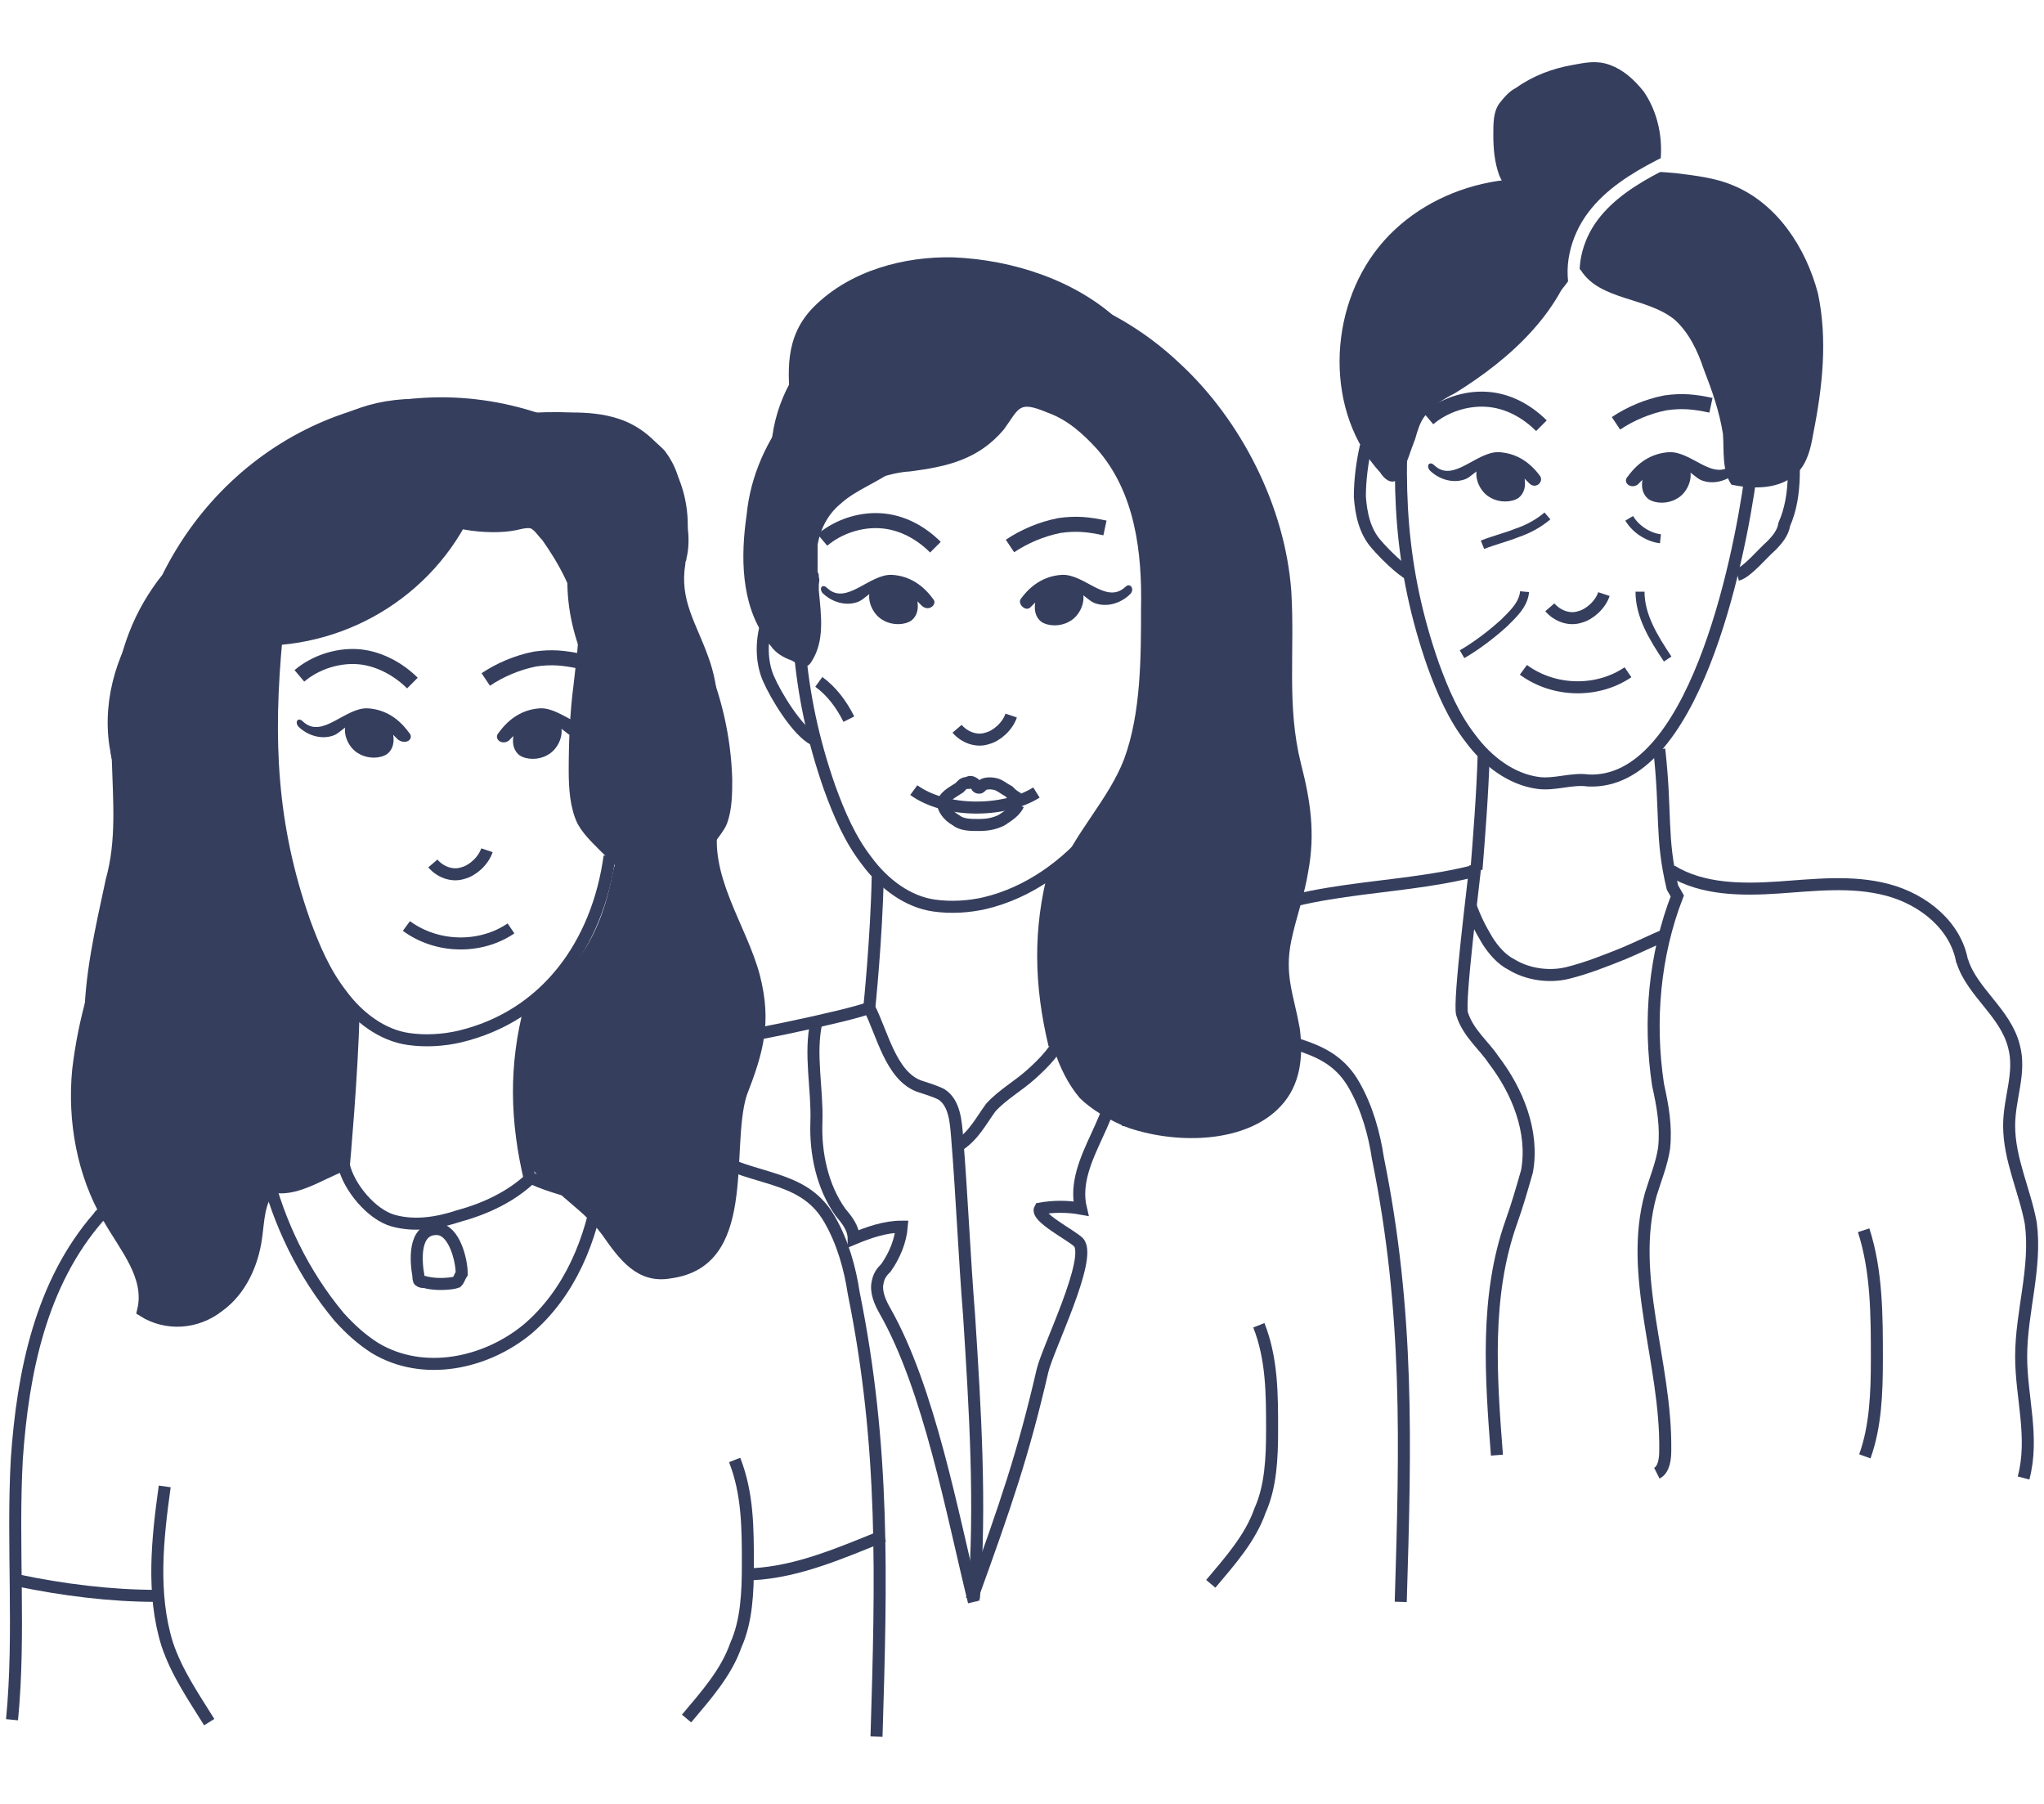 <?xml version="1.0" encoding="utf-8"?>
<!-- Generator: Adobe Illustrator 19.1.1, SVG Export Plug-In . SVG Version: 6.00 Build 0)  -->
<svg version="1.1" id="Слой_1" xmlns="http://www.w3.org/2000/svg" xmlns:xlink="http://www.w3.org/1999/xlink" x="0px" y="0px"
	 width="170px" height="150px" viewBox="0 0 170 150" style="enable-background:new 0 0 170 150;" xml:space="preserve">
<style type="text/css">
	.st0{fill:#FFFFFF;}
	.st1{fill:none;stroke:#353E5D;stroke-miterlimit:10;}
	.st2{fill:#353E5D;}
	.st3{fill:none;stroke:#353E5D;stroke-width:1.25;stroke-miterlimit:10;}
	.st4{fill:none;stroke:#353E5D;stroke-width:0.75;stroke-miterlimit:10;}
	.st5{fill:none;stroke:#FFFFFF;stroke-miterlimit:10;}
</style>
<rect x="0" class="st0" width="170" height="150"/>
<path class="st1" d="M116.9,31.7c-0.8,8.5-0.5,15.6,2.3,23.6c0.8,2.2,1.7,4.3,3.1,6.1c1.4,1.9,3.4,3.4,5.6,3.7
	c1.4,0.2,2.8-0.4,4.2-0.2c8.7,0.4,12.5-18,13.5-25.3"/>
<path class="st1" d="M114.3,32.2c1.9,0.2,4-0.8,4.9-2.5c0.4-0.5,0.5-1.1,1-1.6c0.7-0.8,1.9-1,3.1-1.2c3.4-0.7,6.3-2.2,7.5-5.3"/>
<path class="st1" d="M123.4,62.7c-0.1,3.4-0.4,7.1-0.6,9.6"/>
<path class="st1" d="M155,102.3c1.1,3.4,1.1,7.1,1.1,10.7c0,2.8-0.1,5.6-1,8.1"/>
<path class="st1" d="M126.7,55.7c2.6,1.9,6.2,1.9,8.7,0.2"/>
<path class="st1" d="M128.9,50.5c0.6,0.7,1.6,1.1,2.5,0.8c0.8-0.2,1.7-1,2-1.9"/>
<path class="st2" d="M128.1,39.6c-0.8-1.1-1.9-1.9-3.4-2c-1.9-0.1-3.8,2.6-5.4,1.1c-0.4-0.4-0.7,0-0.4,0.4c0.7,0.7,1.8,1.1,2.8,0.8
	c0.4-0.1,0.7-0.4,1.1-0.7c-0.1,0.8,0.4,1.8,1.2,2.2c0.7,0.4,1.7,0.4,2.3,0c0.5-0.4,0.6-1,0.5-1.6c0.1,0.1,0.2,0.2,0.4,0.4
	C127.7,40.7,128.4,40.1,128.1,39.6z"/>
<path class="st2" d="M135.4,39.6c0.8-1.1,1.9-1.9,3.4-2c1.9-0.1,3.7,2.5,5.3,1c0.4-0.4,0.8,0.2,0.4,0.6c-0.7,0.7-1.8,1.1-2.8,0.8
	c-0.4-0.1-0.7-0.4-1.1-0.7c0.1,0.8-0.4,1.8-1.2,2.2c-0.7,0.4-1.7,0.4-2.3,0c-0.5-0.4-0.6-1-0.5-1.6c-0.1,0.1-0.2,0.2-0.4,0.4
	C135.6,40.7,134.9,40.1,135.4,39.6z"/>
<path class="st3" d="M118.8,34.8c1.3-1.1,3.1-1.7,4.8-1.6c1.8,0.1,3.4,1,4.6,2.2"/>
<path class="st3" d="M134.4,35.2c1.2-0.8,2.6-1.4,4.1-1.7c1.4-0.2,2.4-0.1,3.8,0.2"/>
<path class="st2" d="M131.5,22.5c1.6,2.5,5.5,2.2,7.8,4.1c1.2,1.1,1.9,2.6,2.4,4.1c0.7,1.8,1.3,3.5,1.6,5.4c0.1,1.4-0.1,3,0.7,4.2
	c1.9,0.4,4.1,0.4,5.5-1c0.8-0.8,1.1-2,1.3-3.2c0.8-4,1.2-7.9,0.4-11.7c-1-3.8-3.4-7.5-7.1-9c-1.4-0.6-3.1-0.8-4.7-1
	c-2.3-0.2-4.8-0.4-6.8,0.8c-2,1.1-3.5,3.6-2.6,5.7"/>
<path class="st2" d="M131.3,20.2c-1.1,5.5-5.6,9.6-10.3,12.5c-1,0.5-1.9,1.1-2.5,1.9c-0.4,0.5-0.6,1.2-0.8,1.9c-0.4,1-0.6,1.8-1,2.6
	c-0.1,0.4-0.2,0.6-0.5,0.8c-0.5,0.4-1.1-0.1-1.4-0.6c-4.6-5-4.4-13.5-0.1-18.8s12.3-7.1,18.6-4.4"/>
<path class="st2" d="M124.7,14.6c-0.4-1.1-0.5-2.2-0.5-3.4c0-1,0-1.9,0.5-2.6c0.4-0.5,0.8-1,1.4-1.3c1.4-1,3-1.6,4.7-1.9
	c1.1-0.2,2-0.4,3.1,0c1.1,0.4,2,1.2,2.8,2.2c2,2.9,1.9,7.1-0.1,9.9c-0.2,0.2-0.4,0.4-0.6,0.5c-0.2,0.1-0.5,0.1-0.8,0.1
	c-1.8-0.1-3.6-0.4-5.4-0.4C127.7,17.5,125.5,16.5,124.7,14.6z"/>
<path class="st1" d="M117.3,47.8c-0.8-0.4-2.2-1.8-2.8-2.5c-1-1.1-1.3-2.6-1.4-4c0-1.4,0.2-2.9,0.5-4.2"/>
<path class="st1" d="M144.5,47.8c0.8-0.2,2.1-1.8,2.8-2.4c0.5-0.5,1-1.1,1.1-1.8c1.1-2.5,0.8-5.4,0.6-8"/>
<path class="st4" d="M126.8,49.2c-0.1,1.1-1,1.9-1.7,2.6c-1.1,1-2.3,1.9-3.5,2.6"/>
<path class="st4" d="M136.4,49.2c0,2,1.1,3.8,2.3,5.6"/>
<path class="st4" d="M135.5,43.1c0.6,1,1.7,1.6,2.6,1.7"/>
<path class="st4" d="M128.7,42.9c-0.7,0.6-1.6,1.1-2.5,1.4c-1,0.4-1.9,0.6-2.9,1"/>
<path class="st1" d="M122.7,72c-0.1,1.1-1.4,11.3-1.1,12.3c0.5,1.6,1.8,2.6,2.6,3.8c2,2.6,3.4,6,2.8,9.3c-0.4,1.4-0.8,2.8-1.3,4.2
	c-2.2,6.2-1.7,12.9-1.2,19.4"/>
<path class="st1" d="M138,62.3c0.6,5.4,0.1,7.3,1.1,11.5l0.4,0.7c-1.9,4.9-2.4,10.4-1.6,15.7c0.4,1.8,0.7,3.5,0.5,5.3
	c-0.2,1.3-0.7,2.5-1.1,3.8c-1.9,6.8,1.3,14,1.2,21.3c0,0.7-0.1,1.6-0.7,1.9"/>
<path class="st1" d="M122.3,75.3c0.4,1.1,0.8,1.9,1.4,2.9c0.5,0.8,1.2,1.6,2,2c1.3,0.8,3.1,1.1,4.7,0.7c1.6-0.4,3.1-1,4.6-1.6
	c1.2-0.5,2.4-1.1,3.6-1.6"/>
<path class="st1" d="M139,72.4c2.6,1.6,5.9,1.6,8.9,1.4c3-0.2,6.1-0.6,9.1,0.2c3,0.8,5.7,3,6.2,6"/>
<path class="st1" d="M122.7,72.4c-6.9,1.8-15,1.1-21.1,4.9c-1,0.5-1.9,3.4-2.5,4.1c-1.1,1.3-1.3,3-1.7,4.6l0.4-0.4
	c-1.9,3.1-3.4,4.6-4,8.1"/>
<path class="st1" d="M163.2,79.9c0.8,2.6,3.6,4.3,4.3,7.1c0.6,2.2-0.4,4.3-0.4,6.6c0,2.8,1.3,5.4,1.8,8.1c0.5,3.7-0.8,7.4-0.8,11.1
	c0,3.4,1.1,6.7,0.2,10.1"/>
<g>
	<path class="st2" d="M58.9,54.6c-1-2.8-2.4-4.7-1.9-7.7v-0.1c0-0.1,0.1-0.2,0.1-0.4c0.2-0.8,0.2-1.7,0.1-2.5c0-0.2,0-0.5-0.1-0.7
		c0-0.4-0.1-0.6-0.4-1v-0.7c-0.1-1.6-0.5-2.8-1.4-4c-1.1-1.2-2.6-1.9-4.1-2.4c-0.4-0.1-0.6-0.1-1.1-0.1c-0.5-0.2-1.1-0.4-1.8-0.4
		c-0.8,0-1.8,0-2.8,0c-12.7-4.6-26.1,1.3-32,13.2c-2.3,2.9-3.7,6.3-4.1,10.8c0,0.4,0,0.7-0.1,1.1c-0.2,1.1-0.2,2.4,0,3.5
		c0.1,3.4,0.4,6.7-0.5,9.9C7.9,77.3,7,81.1,7,85.3c-0.1,0.8-0.4,1.6-0.4,2.3C6.3,91,6.6,94.6,7.8,97.9c0.5,1.4,1.1,2.8,1.9,4.1
		c0.4,0.4,1,1,1.6,1.6c-0.1,0.2-0.2,0.5-0.4,0.7c0.8,1.3,1.2,2.9,1.2,4.6c1.9,1.1,4.8,1,6.3-0.8c1.4-0.7,2.5-2.2,2.5-4.1
		c0.2-0.5,0.4-1,0.6-1.4c0.2-0.5,0.2-1.1,0.2-1.6c0.1-0.2,0.2-0.4,0.2-0.6c0.2-0.4,0.4-1,0.4-1.3c0.6,0.1,1.1,0.1,1.8-0.1
		c0.4-0.1,0.8-0.4,1.2-0.4c2-0.2,3.4-1.8,3.6-3.4c0-0.1,0.1-0.2,0.1-0.4c0.4-1.1,0.4-1.9,0.1-3v-0.1c0-0.2,0.1-0.7,0.2-0.8
		c0.2-0.4-0.1-1.2-0.1-1.7c0.7-2.6,0.6-4.9-1.1-7.3c-1.4-2-2.5-4.6-3.6-6.8v-0.4c-0.1-0.4-0.2-0.6-0.4-1c-0.7-3.2-1.1-5.3-1.1-8.5
		c0-0.5-0.5-2.2-0.4-2.6c0,0,0-0.1-0.1-0.1c0-0.1,0.1-0.4,0.1-0.4c0.4-2.9,0.7-6.2,0.1-9.1c0.4-0.2,0.7-0.4,1.1-0.6
		c1.3-1,1.9-2.2,2.5-3.5c4.1-1.2,7.9-2.2,10.3-5.6c0.4,0.1,0.8,0.2,1.3,0.2c2,0,4.1-0.1,6.2-0.1h0.5c0.4,0.7,1,1.3,1.4,1.9
		c0.1,0.8,0.5,1.6,1.1,2.2c0,0.1,0.1,0.1,0.1,0.2c-0.1,2.5,0.4,4.9,1.4,7.3c1.2,2.8,1.6,4.6,1.4,7.5c-0.4,6,8.9,6.2,9.3,0.2
		C59.9,60.1,59.9,57.3,58.9,54.6z"/>
	<path class="st2" d="M29.2,91.7L29.2,91.7C29.3,92.1,29.2,91.6,29.2,91.7z"/>
</g>
<path class="st2" d="M59,91.9C59,91.9,59.1,91.9,59,91.9c1.7-2.9,2.6-5.5,2.9-8c-1.2-1.9-1.7-4.6-1.2-6.8c-0.4-1-1-1.9-1.4-2.8
	c-0.1-1.6-0.4-3.1-0.8-4.7c0.6-0.4,1.1-1,1.3-1.9c1.4-5.9-1.6-11.6-3.5-17C55.8,50,55.5,49.4,55,49c-0.4-1.1-0.7-2-1.3-3.1
	c-2.3-3.6-8-0.4-5.7,3.2c2.3,3.7-0.4,8.1-0.6,12.1c-0.2,3.4,0.6,6.3,2.9,9c0.4,0.4,0.8,0.7,1.2,1c-0.2,0.4-0.4,0.7-0.5,1.2
	c-0.5,2.6-1.2,4.9-2.8,7.2c-1.2,1.8-3.1,2.9-4.2,4.8c-0.4,0.5-0.6,1.2-0.8,1.9c0.4,1.9,0.4,3.7,0.4,5.7c0,0.7,0,1.4-0.1,2.2
	c0,0.1,0,0.1,0,0.2c0,0.2,0.1,0.4,0.1,0.6c0.2,0.6,0.4,1.3,0.4,1.9c1.1,1.6,3.2,2,5.3,1.9c0.1,0.2,0.2,0.4,0.4,0.5
	c1,1.1,1.9,2,2.9,3.1c1.4,1.6,4.1,1.3,5.3-0.5l0.4-0.6c0.6-0.4,1.1-1,1.4-1.7c0.5-1.4,0.7-2.6,0.5-4.3C59.8,94,59.3,92.9,59,91.9z"
	/>
<path class="st1" d="M23,53c-0.8,8.5-0.5,15.6,2.3,23.6c0.8,2.2,1.7,4.3,3.1,6.1c1.4,1.9,3.4,3.4,5.6,3.7c1.4,0.2,2.9,0.1,4.2-0.2
	c7.2-1.7,11.5-7.7,12.5-15"/>
<path class="st1" d="M39.6,35.9c2.5-1.1,5.3-1.2,8-1.1c1.2,0,2.5,0.1,3.7,0.5c3.4,1.1,5.4,4.8,5.4,8.3c0,2-0.6,4.1-0.4,6.2
	c0.2,1.8,1.1,3.4,1.8,4.9c1.4,3.2,2.2,6.6,2.3,10.1c0,1.1,0,2.4-0.4,3.5c-0.4,1-1.7,1.9-1.2,2.8c2.4,5.3,1,8.1-1.1,10.8
	c-0.7,1-2.3,0.6-2.5-0.6c-0.7-4-1.4-7.7-4.4-10.4c-0.8-0.8-1.8-1.7-2.3-2.6c-0.6-1.2-0.7-2.8-0.7-4.2c0-2.4,0.1-4.8,0.4-7.1
	c0.2-1.9,0.5-3.7,0.4-5.6c-0.4-2.5-1.7-4.8-3.1-6.8c-0.4-0.4-0.6-0.8-1.1-1.1c-0.5-0.2-1.1,0-1.6,0.1c-1.9,0.4-6.5,0.1-7.8-2
	C33.8,39.4,37.9,36.6,39.6,35.9z"/>
<path class="st1" d="M42.2,35.2C30,30.8,26,37,21.5,40.1c-3.4,2.2-6.3,7.4-8.7,10.7C10.3,54,9,58.1,9.6,62c0.5,3.2,2.3,6.2,2,9.3
	c-0.1,1.9-1,3.7-1.7,5.5c-1.7,4-2.9,7.9-3.4,12.2c-0.4,4.2,0.4,8.6,2.5,12.2c1.4,2.5,3.6,4.9,2.9,7.8c1.9,1.2,4.4,1.1,6.3-0.4
	c1.8-1.3,2.8-3.5,3.1-5.7c0.2-1.4,0.2-3.1,1.2-4.1c0.6-0.6,1.3-0.8,1.9-1.4c1.7-1.7,0.5-4.3,0.7-6.6c0.1-1,0.4-1.8,0.6-2.6
	c0.8-3.2,0.4-6,0.2-9.3"/>
<path class="st1" d="M20.4,53.6c1.9,0.2,4-0.8,4.9-2.5c0.4-0.5,0.5-1.1,1-1.6c0.7-0.8,1.9-1,3.1-1.2c3.4-0.7,6.3-2.2,7.5-5.3"/>
<path class="st1" d="M44.1,83.7c-1.3,4.9-1.2,9.5,0,14.5"/>
<path class="st1" d="M59.7,73.9c1,2.2,1.3,7.7,1.9,9.9c0.2,1,0.5,1.9,0.4,2.9c-0.4,1.4-1.6,2.6-2,4.1c-0.8,2.3,0.4,4.8,0.2,7.1
	c-0.1,2-1.2,4.1-3,5.1c-0.2,0.2-0.5,0.4-0.7,0.4c-1.3,0.5-2.8-0.2-3.8-1.1c-1.1-0.8-2-2-3.4-2.6c-1.6-0.6-3.5-1-5-1.7"/>
<path class="st1" d="M9,101.1c-0.5,0-0.5-0.4-0.8,0.1c-4.8,5.5-6.3,12.9-6.8,20.1C1,128.5,1.7,135.8,1,143"/>
<path class="st1" d="M59.9,96.5c3.5,1.7,7.1,1.4,9.1,4.9c1.1,1.9,1.7,4.1,2,6.1c2.6,12.8,2.3,23.8,1.9,36.9"/>
<path class="st1" d="M29.4,84.2c-0.1,5-0.8,12.7-0.8,12.7c0.4,1.8,2.3,4.1,4.1,4.6c1.8,0.5,3.7,0.2,5.5-0.4c2.2-0.6,4.3-1.6,5.9-3.1
	"/>
<path class="st1" d="M28.5,96.9c-1.9,0.7-4.1,2.3-6,1.7"/>
<path class="st1" d="M13.7,123.6c-0.6,4.3-1.1,8.9,0.2,13.1c0.8,2.4,2.2,4.4,3.5,6.5"/>
<path class="st1" d="M61.1,121.4c1.1,2.8,1.1,5.7,1.1,8.7c0,2.3-0.1,4.7-1,6.7c-0.8,2.3-2.5,4.2-4.1,6.1"/>
<path class="st1" d="M33.8,77c2.6,1.9,6.2,1.9,8.7,0.2"/>
<path class="st1" d="M36,71.8c0.6,0.7,1.6,1.1,2.5,0.8c0.8-0.2,1.7-1,2-1.9"/>
<path class="st2" d="M34,60.9c-0.8-1.1-1.9-1.9-3.4-2c-1.9-0.1-3.8,2.6-5.4,1.1c-0.4-0.4-0.7,0-0.4,0.4c0.7,0.7,1.8,1.1,2.8,0.8
	c0.4-0.1,0.7-0.4,1.1-0.7c-0.1,0.8,0.4,1.8,1.2,2.2c0.7,0.4,1.7,0.4,2.3,0c0.5-0.4,0.6-1,0.5-1.6c0.1,0.1,0.2,0.2,0.4,0.4
	C33.8,62,34.5,61.4,34,60.9z"/>
<path class="st2" d="M41.5,60.9c0.8-1.1,1.9-1.9,3.4-2c1.9-0.1,3.7,2.5,5.3,1c0.4-0.4,0.8,0.2,0.4,0.6c-0.7,0.7-1.8,1.1-2.8,0.8
	c-0.4-0.1-0.7-0.4-1.1-0.7c0.1,0.8-0.4,1.8-1.2,2.2c-0.7,0.4-1.7,0.4-2.3,0c-0.5-0.4-0.6-1-0.5-1.6c-0.1,0.1-0.2,0.2-0.4,0.4
	C41.7,62,41,61.4,41.5,60.9z"/>
<path class="st3" d="M24.9,56.2c1.3-1.1,3.1-1.7,4.8-1.6c1.7,0.1,3.4,1,4.6,2.2"/>
<path class="st3" d="M40.4,56.5c1.2-0.8,2.6-1.4,4.1-1.7c1.4-0.2,2.4-0.1,3.8,0.2"/>
<path class="st2" d="M63.2,81.1c-1.1-4.2-4.4-8.4-3.4-12.9c1.1-4.2-5.5-6.2-6.5-1.9c-0.6,2.6-0.5,4.9,0.1,7.1
	c-1.2,0.4-2.2,1.3-2.2,3c0,4.6-5.3,7.7-6.8,11.6c-1.1,2.6-1.2,5.6-0.2,8.1c1.2,3,4.1,4.1,5.9,6.6c1.4,2,2.9,4.1,5.7,3.6
	c7.3-1,4.9-10.7,6.3-15.2C63.5,87.5,64.2,85,63.2,81.1z M55.1,91.6c-0.2,1.3,0.2,4.6-0.2,6.7c-0.6-0.8-1.2-1.8-1.6-2
	c-2.5-2.2-4.1-3.5-2-6.9c1.7-2.8,3.7-4.8,5.1-7.2C57.5,85.9,55.8,88.1,55.1,91.6z"/>
<path class="st2" d="M33.2,39.6c-2.6,5.3-7.4,7.9-13.3,7.3c-4.3-0.4-4.4,6.3-0.2,6.7c8,0.8,15.7-3.4,19.3-10.5
	C40.8,39.4,35.1,35.8,33.2,39.6z"/>
<path class="st1" d="M34.8,106.1c0,0.1,0,0.4,0.1,0.4c0.1,0.1,0.2,0.1,0.4,0.1c0.7,0.2,1.6,0.2,2.3,0.1c0.1,0,0.4-0.1,0.4-0.1
	c0.2-0.2,0.2-0.4,0.4-0.7c0-1.1-0.6-3.6-2-3.7C34.3,102.1,34.6,105,34.8,106.1z"/>
<path class="st1" d="M1.4,131.4c3.8,0.8,7.8,1.3,11.6,1.3"/>
<path class="st1" d="M62.6,130.9c3.8-0.2,7.4-1.8,10.9-3.2"/>
<path class="st1" d="M22.1,97.3c1.1,4.4,3.1,8.6,6.1,12.2c1,1.1,1.9,1.9,3,2.6c4,2.4,9.2,1.3,12.7-1.6c3.5-3,5.3-7.4,6-12"/>
<g>
	<path class="st1" d="M66.7,41.9c-0.8,8.5-0.5,15.6,2.3,23.6c0.8,2.2,1.7,4.3,3.1,6.1c1.4,1.9,3.4,3.4,5.6,3.7
		c1.4,0.2,2.9,0.1,4.2-0.2c7.2-1.7,12.8-9.1,13.8-16.4"/>
	<path class="st1" d="M87.7,72.4c-1.3,4.9-1.2,9.5,0,14.5"/>
	<path class="st1" d="M103.3,62.6c1,2.2,1.3,7.7,1.9,9.9c0.2,1,0.5,1.9,0.4,2.9c-0.4,1.4-1.6,2.6-2,4.1c-0.8,2.3,0.4,4.8,0.2,7.1
		c-0.1,2-1.2,4.1-3,5.1c-0.2,0.2-0.5,0.4-0.7,0.4c-1.3,0.5-2.8-0.2-3.8-1.1c-1.1-1-2-2-3.4-2.6c-1.6-0.6-3.5-1-5-1.7"/>
	<path class="st1" d="M103.5,85.3c3.5,1.7,7.1,1.4,9.1,4.9c1.1,1.9,1.7,4.1,2,6.1c2.6,12.8,2.3,23.8,1.9,36.9"/>
	<path class="st1" d="M72.3,83.8c-1.4,0.6-11.5,2.8-16.8,3.4C53.1,87.5,51.1,89,50,91c-1.2,2.4-2.1,4.6-3,7.7"/>
	<path class="st1" d="M104.7,110.2c1.1,2.8,1.1,5.7,1.1,8.7c0,2.3-0.1,4.7-1,6.7c-0.8,2.3-2.5,4.2-4.1,6.1"/>
	<path class="st1" d="M76,65.7c2.6,1.9,7.5,1.9,10.2,0.2"/>
	<path class="st1" d="M79.6,60.6c0.6,0.7,1.6,1.1,2.5,0.8c0.8-0.2,1.7-1,2-1.9"/>
	<path class="st2" d="M77.6,49.8c-0.8-1.1-1.9-1.9-3.4-2c-1.9-0.1-3.8,2.6-5.4,1.1c-0.4-0.4-0.7,0-0.4,0.4c0.7,0.7,1.8,1.1,2.8,0.8
		c0.4-0.1,0.7-0.4,1.1-0.7c-0.1,0.8,0.4,1.8,1.2,2.2c0.7,0.4,1.7,0.4,2.3,0c0.5-0.4,0.6-1,0.5-1.6c0.1,0.1,0.2,0.2,0.4,0.4
		C77.3,50.9,78,50.2,77.6,49.8z"/>
	<path class="st2" d="M84.9,49.8c0.8-1.1,1.9-1.9,3.4-2c1.9-0.1,3.7,2.5,5.3,1c0.4-0.4,0.8,0.2,0.4,0.6c-0.7,0.7-1.8,1.1-2.8,0.8
		c-0.4-0.1-0.7-0.4-1.1-0.7c0.1,0.8-0.4,1.8-1.2,2.2c-0.7,0.4-1.7,0.4-2.3,0c-0.5-0.4-0.6-1-0.5-1.6c-0.1,0.1-0.2,0.2-0.4,0.4
		C85.3,50.9,84.6,50.2,84.9,49.8z"/>
	<path class="st3" d="M68.4,44.9c1.3-1.1,3.1-1.7,4.8-1.6c1.8,0.1,3.4,1,4.6,2.2"/>
	<path class="st3" d="M84,45.4c1.2-0.8,2.6-1.4,4.1-1.7c1.4-0.2,2.4-0.1,3.8,0.2"/>
	<path class="st1" d="M73,72.9c-0.1,5.1-0.7,10.9-0.7,10.9c1.1,2.2,1.8,5.6,4.1,6.5c0.6,0.2,1.3,0.4,1.9,0.7
		c1.1,0.7,1.2,2.3,1.3,3.5c0.4,4.9,0.6,9.9,1,14.9c0.5,7.8,1,15.7,0.4,23.5"/>
	<path class="st1" d="M88.4,85.9c-0.4,1.3-1.6,2.5-2.6,3.4c-1.1,1-2.4,1.7-3.4,2.8c-0.8,1.1-1.4,2.3-2.6,3.1"/>
	<path class="st1" d="M67.9,85c-0.6,2.6,0.1,5.6,0,8.3c-0.1,2.6,0.5,5.4,2,7.5c0.5,0.6,1.1,1.3,1.1,2.2c1.2-0.5,2.6-1,4-1
		c-0.1,1.2-0.6,2.4-1.3,3.4c-0.4,0.4-0.6,0.7-0.7,1.2c-0.2,0.8,0.2,1.7,0.6,2.4c3.7,6.5,5.6,16.9,7.4,24.2"/>
	<path class="st1" d="M92.5,88.4c1.1,4.1-3.6,7.9-2.6,12.1c-1.1-0.2-2.3-0.2-3.4,0c-0.4,0.7,2.6,2.2,3.2,2.8c1.2,1.3-2.6,8.9-3,10.7
		c-1.6,6.9-3,11-5.9,19"/>
	<path class="st2" d="M93.9,93.8c4.2,1.4,9.8,1.2,12.6-1.8c1.7-1.8,1.9-4.2,1.6-6.5c-0.5-2.8-1.3-4.4-0.7-7.3
		c0.4-1.9,1.1-3.8,1.4-5.7c0.6-3.2,0.2-5.9-0.6-9c-1.2-4.8-0.5-9.3-0.8-14.3c-0.5-7.1-4.2-14.3-9.3-19c-5.7-5.4-14-8.3-21.9-6.1
		c-7.3,2-12.9,7.8-12,15.7c0.4,3.4,4.7,3.1,6.1,0.6c1.8-0.2,3.5-1.1,5.4-1.2c3.1-0.4,5.7-1,7.8-3.5c1.3-1.8,1.2-2.4,3.6-1.4
		c1.7,0.6,3,1.8,4.1,3c3.2,3.6,3.8,8.6,3.7,13.3c0,4,0,8.7-1.4,12.5c-1.3,3.4-4.1,6.1-5.5,9.6c-1.9,5.1-2,14.1,1.8,18.6
		C90.7,92.2,92.3,93.2,93.9,93.8"/>
	<path class="st2" d="M100.5,38.8c-2-4.1-3.8-9-7.4-12.1c-3.6-3.4-8.9-5.1-13.8-5.3c-4.1-0.1-8.6,1.1-11.6,4.1
		c-2.5,2.5-2.2,5.5-1.9,8.6c-2,2.4-3.4,5.5-3.7,8.7c-0.5,3.4-0.5,7.4,1.6,10.3c0.1,0.2,0.2,0.4,0.4,0.6c0.4,0.6,1.1,1,1.7,1.2l0,0
		c0.2,0.1,0.4,0.2,0.6,0.4c0.2,0.1,0.4,0.2,0.6,0.1c0.2,0,0.4-0.2,0.5-0.4c1.1-1.7,0.8-3.8,0.6-5.9c0-0.2,0-0.4,0-0.5
		c0-0.1,0.1-0.4,0-0.6c0-0.1,0-0.4-0.1-0.4c0-0.7,0-1.6,0-2.3c0.2-1.2,0.8-2.5,1.9-3.4c1.3-1.2,3.2-1.8,4.7-3c2.3-1.9,3.2-4.7,4-7.3
		c0.5-1.8-2.3-2.6-2.8-0.8c-0.8,2.8-1.7,5.3-4.3,6.8c-1,0.5-1.9,1-2.6,1.6l-0.1-0.5c0.4-1.2,0.4-2.3,0.4-3.4c0.5-0.5,1.1-1,1.7-1.2
		c0.1,0,0.1-0.1,0.1-0.1c0.4-0.2,0.7-0.5,1.1-0.6c1.1-0.6,0.8-2-0.1-2.6l0,0c0.1-0.7-0.7-1.6-1.4-1.4c-0.4,0-0.8,0.2-1.1,0.5
		c1.4-4.9,7.8-5.9,12.2-5.3c4,0.5,8.4,2.4,11,5.5c2.5,2.9,4,6.9,5.6,10.2C98.8,41.9,101.4,40.3,100.5,38.8z"/>
	<path class="st1" d="M67.7,61.5c-1.4-0.7-3.2-3.7-3.8-5.1c-0.6-1.4-0.6-3.2-0.1-4.7"/>
	<path class="st1" d="M78.4,66.6c0,0.6,0.4,1.2,1.1,1.6c0.5,0.4,1.2,0.4,1.9,0.4c0.7,0,1.3-0.1,1.9-0.4c0.6-0.4,1.1-0.7,1.4-1.3"/>
	<path class="st1" d="M84.7,66.4c-0.4-0.2-0.6-0.4-0.8-0.6c-0.4-0.2-0.7-0.5-1.1-0.6s-1-0.1-1.2,0.2c-0.1,0.1-0.1,0.1-0.2,0.1
		c-0.1,0-0.2-0.1-0.2-0.2c-0.2-0.2-0.5-0.4-0.7-0.2c-0.4,0-0.5,0.2-0.7,0.4c-0.6,0.4-1.3,0.7-1.4,1.4"/>
	<path class="st1" d="M68.1,56.7c1.1,0.8,1.9,1.9,2.5,3.1"/>
</g>
<path class="st2" d="M12.7,99.8c-3.2,0-3.3,5-0.1,5C15.8,104.7,15.9,99.8,12.7,99.8z"/>
<path class="st5" d="M131.6,25.4c-1.2-2-0.8-4.7,0.4-6.7c1.2-2,3.2-3.4,5.2-4.5c1.1-0.6,2.3-1.2,3.5-1.6"/>
</svg>
